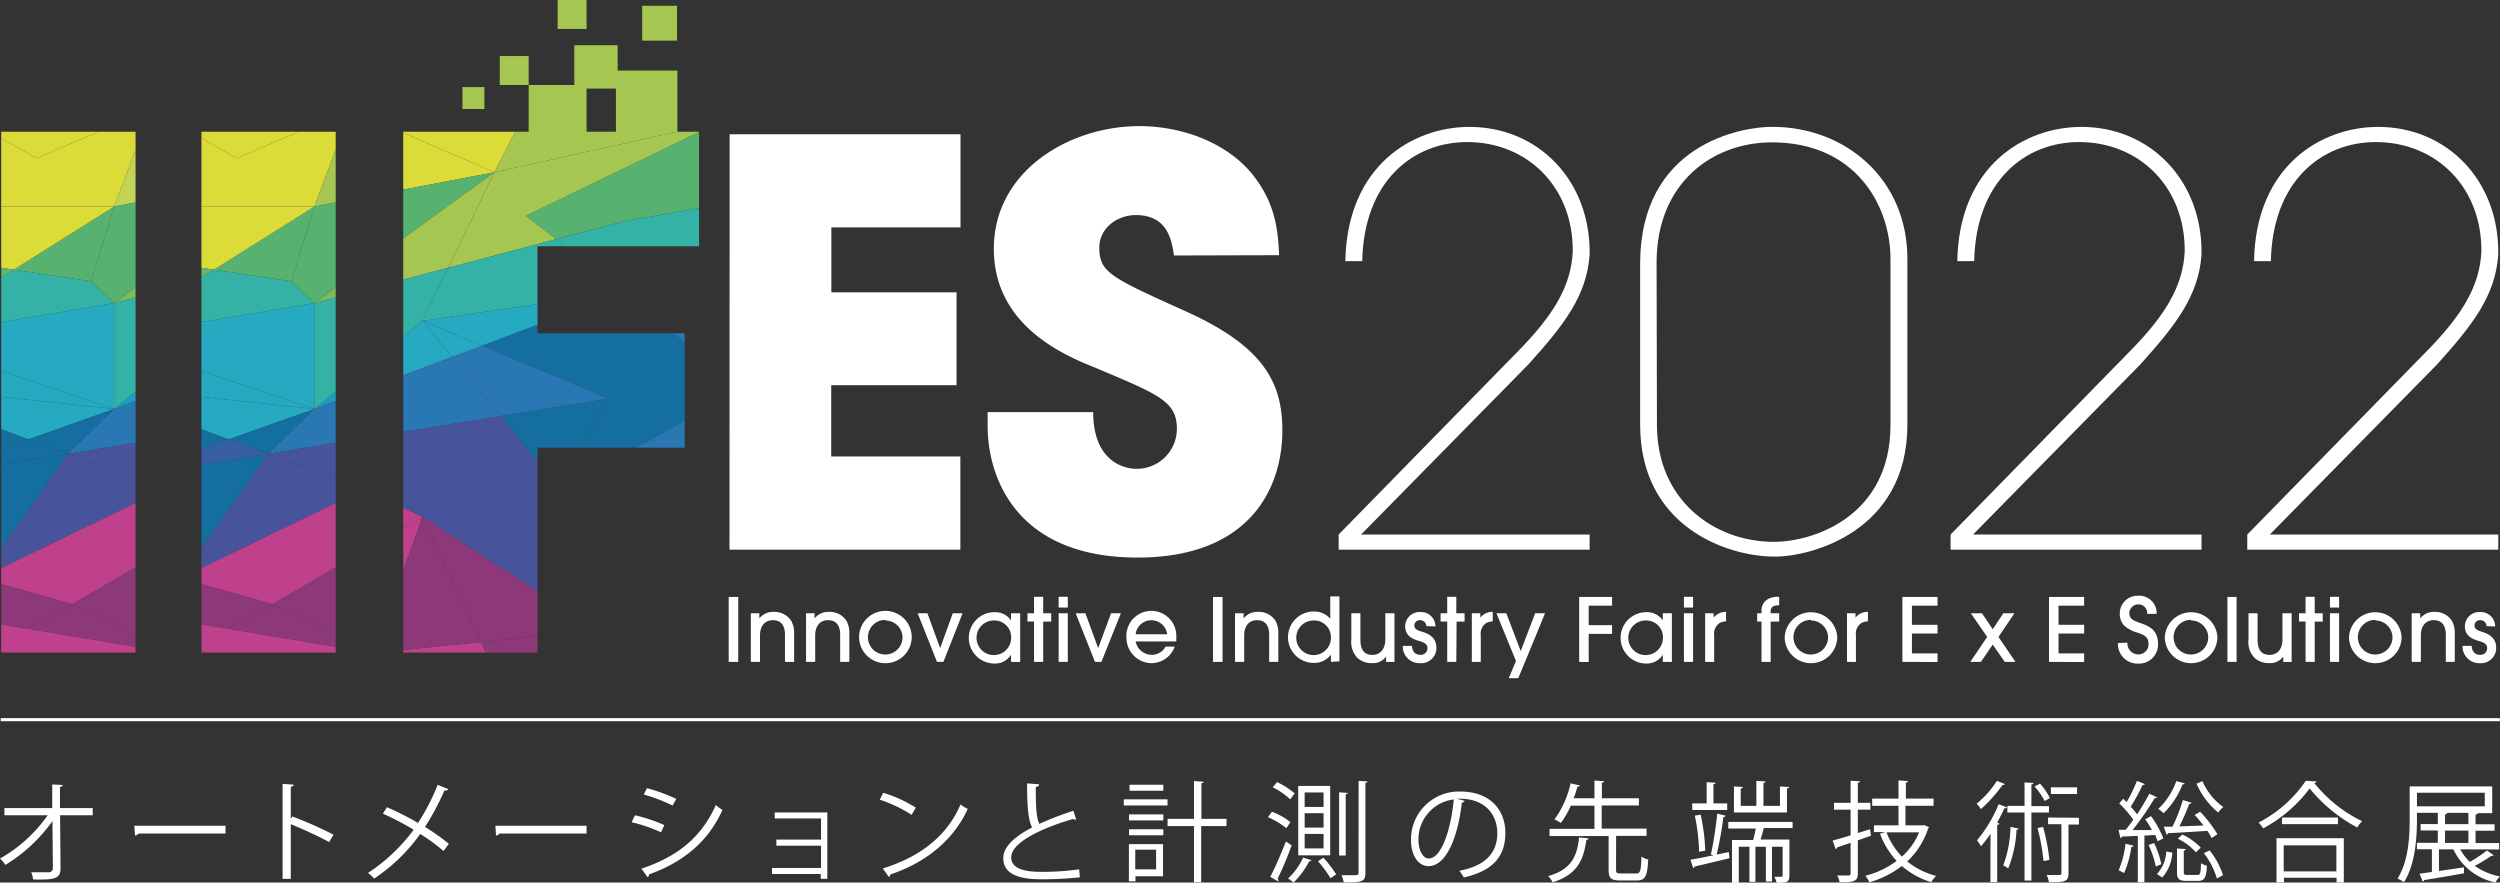 <svg xmlns="http://www.w3.org/2000/svg" viewBox="0 0 346.51 122.32"><rect x="0" y="0" width="346.51" height="122.32" fill="#333333" stroke="none"/><g id="レイヤー_2" data-name="レイヤー 2"><g id="レイヤー_1-2" data-name="レイヤー 1"><path d="M220.33,76.19H185.54v-2.1L210.29,48.8c5-5.06,7.47-9.11,7.7-13.93.08-8.95-6.3-15.18-14.63-15.18-7.47,0-14.32,5.37-14.55,16.5h-2.34c.24-13.23,9.34-18.6,17.2-18.6,9.57,0,16.81,7.47,16.66,17.67-.39,5.76-3.58,9.8-8.49,15.25L188.65,74.09h31.68Z" style="fill:#fff"/><path d="M227.33,36.58c0-16.65,14.08-19,18.28-19,10.2,0,18.76,7.24,18.76,18.29v23c0,14.78-13.31,18.28-18.37,18.28-6.69,0-18.67-4.2-18.67-18.28Zm2.33,22.34c0,10.42,7.94,16.18,16.19,16.18,5.68,0,16.18-3.66,16.18-16.18v-23c0-7.63-5-16.19-16.42-16.19-8.32,0-16,5.68-16,16.66Z" style="fill:#fff"/><path d="M305.14,76.19H270.36v-2.1L295.1,48.8c5-5.06,7.47-9.11,7.71-13.93.08-8.95-6.31-15.18-14.63-15.18-7.47,0-14.32,5.37-14.55,16.5h-2.34c.23-13.23,9.34-18.6,17.2-18.6,9.57,0,16.81,7.47,16.65,17.67-.39,5.76-3.58,9.8-8.48,15.25L273.47,74.09h31.67Z" style="fill:#fff"/><path d="M346.27,76.19H311.48v-2.1L336.23,48.8c5-5.06,7.47-9.11,7.7-13.93.08-8.95-6.3-15.18-14.63-15.18-7.47,0-14.32,5.37-14.55,16.5h-2.33c.23-13.23,9.34-18.6,17.19-18.6,9.58,0,16.81,7.47,16.66,17.67-.39,5.76-3.58,9.8-8.48,15.25L314.6,74.09h31.67Z" style="fill:#fff"/><path d="M101.13,18.61h32V31.52h-17.9v9h17.35V53.39H115.21v9.88h17.9V76.19h-32Z" style="fill:#fff"/><path d="M162.72,35.41c-.31-1.94-.78-5.6-5.29-5.6-2.57,0-5.06,1.79-5.06,4.51,0,3.43,1.56,4.13,11.91,8.8,10.74,4.82,13.46,9.8,13.46,16.5,0,8.4-4.82,17.66-20.07,17.66-16.66,0-20.78-10.9-20.78-18.29V57.12h14.63c0,6.7,4.12,7.86,6,7.86a5.55,5.55,0,0,0,5.6-5.52c0-3.81-2.41-4.75-11.28-8.48-4.05-1.64-14.09-5.68-14.09-16.5s10.51-17,20.16-17c5.68,0,11.83,2.1,15.56,6.53,3.42,4.2,3.66,8.1,3.82,11.36Z" style="fill:#fff"/><rect x="73.28" y="11.78" width="8.02" height="8.02" style="fill:#a5c752"/><rect x="69.27" y="7.77" width="4.01" height="4.01" style="fill:#a5c752"/><rect x="64.1" y="12.07" width="3.04" height="3.04" style="fill:#a5c752"/><rect x="77.29" width="4.01" height="4.01" style="fill:#a5c752"/><rect x="85.37" y="9.78" width="8.52" height="8.52" style="fill:#a5c752"/><rect x="79.6" y="6.27" width="6.01" height="6.01" style="fill:#a5c752"/><rect x="89.01" y="0.8" width="4.83" height="4.83" style="fill:#a5c752"/><polygon points="84.31 55.25 80.71 62.05 88.11 62.05 94.9 58.33 94.9 47.51 93.35 46.19 74.5 46.19 74.5 45 66.8 47.91 84.31 55.25" style="fill:#156ea0"/><polygon points="27.92 59.49 27.92 62.24 31.73 60.89 27.92 59.49" style="fill:#156ea0"/><polygon points="27.92 51.42 27.92 55.01 43.57 56.69 27.92 51.42" style="fill:#25aac2"/><polygon points="69.39 57.66 74.5 63.9 74.5 62.05 80.71 62.05 84.31 55.25 69.39 57.66" style="fill:#156ea0"/><polygon points="43.57 56.69 27.92 55.01 27.92 59.49 31.73 60.89 43.57 56.69" style="fill:#25aac2"/><polygon points="27.92 64.38 27.92 76.04 37.19 62.88 27.92 64.38" style="fill:#156ea0"/><polygon points="74.5 63.9 69.39 57.66 55.89 59.85 55.89 67.77 74.5 67.77 74.5 63.9" style="fill:#47549b"/><polygon points="46.53 66.3 46.53 61.37 37.19 62.88 46.53 66.3" style="fill:#47549b"/><polygon points="27.92 76.04 27.92 78.74 46.53 69.72 46.53 66.3 37.19 62.88 27.92 76.04" style="fill:#47549b"/><polygon points="77.09 33.15 86.6 30.64 96.89 28.84 96.89 18.3 72.87 29.92 77.09 33.15" style="fill:#56b26e"/><polygon points="62.12 37.11 77.09 33.15 72.87 29.92 96.89 18.3 96.89 18.26 93.81 18.26 68.52 23.88 62.12 37.11" style="fill:#a5c752"/><polygon points="71.39 18.26 55.89 18.26 55.89 18.4 68.52 23.88 71.39 18.26" style="fill:#dcdc38"/><polygon points="93.81 18.26 71.39 18.26 68.52 23.88 93.81 18.26" style="fill:#a5c752"/><polygon points="27.92 19.14 27.92 28.63 43.57 28.63 46.53 20.74 46.53 18.26 41.47 18.26 32.81 21.93 27.92 19.14" style="fill:#dcdc38"/><polygon points="94.9 46.19 93.35 46.19 94.9 47.51 94.9 46.19" style="fill:#2777b4"/><polygon points="94.9 62.05 94.9 58.33 88.11 62.05 94.9 62.05" style="fill:#2a78b3"/><polygon points="55.89 18.4 55.89 26.28 68.52 23.88 55.89 18.4" style="fill:#dcdc38"/><polygon points="46.53 28.06 46.53 20.74 43.57 28.63 46.53 28.06" style="fill:#a5c752"/><polygon points="43.57 42.01 27.92 44.64 27.92 51.42 43.57 56.69 43.57 42.01" style="fill:#25aac2"/><polygon points="40.38 38.99 29.65 37.38 27.92 38.46 27.92 44.64 43.57 42.01 40.38 38.99" style="fill:#35b2a6"/><polygon points="31.73 60.89 27.92 62.24 27.92 64.38 37.19 62.88 31.73 60.89" style="fill:#385fa4"/><polygon points="77.09 33.15 78.37 34.13 96.89 34.13 96.89 28.84 86.6 30.64 77.09 33.15" style="fill:#35b2a6"/><polygon points="37.19 62.88 43.57 56.69 31.73 60.89 37.19 62.88" style="fill:#156ea0"/><polygon points="58.56 44.46 55.89 46.63 55.89 52.03 62.67 49.47 58.56 44.46" style="fill:#25aac2"/><polygon points="46.53 55.57 46.53 54.27 43.57 56.69 46.53 55.57" style="fill:#1a9ec2"/><polygon points="55.89 70.36 55.89 73.21 58.56 71.65 55.89 70.36" style="fill:#bf418b"/><polygon points="27.92 80.96 37.79 83.74 46.53 78.65 46.53 69.72 27.92 78.74 27.92 80.96" style="fill:#bf418b"/><polygon points="40.38 38.99 43.57 28.63 29.65 37.38 40.38 38.99" style="fill:#56b26e"/><polygon points="40.38 38.99 43.57 42.01 46.53 39.85 46.53 28.06 43.57 28.63 40.38 38.99" style="fill:#56b26e"/><polygon points="55.89 26.28 55.89 33.05 68.52 23.88 55.89 26.28" style="fill:#56b26e"/><polygon points="43.57 28.63 27.92 28.63 27.92 37.12 29.65 37.38 43.57 28.63" style="fill:#dcdc38"/><polygon points="27.92 37.12 27.92 38.46 29.65 37.38 27.92 37.12" style="fill:#62b56d"/><polygon points="68.52 23.88 55.89 33.05 55.89 38.75 62.12 37.11 68.52 23.88" style="fill:#a5c752"/><polygon points="46.53 41.23 46.53 39.85 43.57 42.01 46.53 41.23" style="fill:#7ebb5d"/><polygon points="66.8 47.91 62.67 49.47 69.39 57.66 84.31 55.25 66.8 47.91" style="fill:#2a78b3"/><polygon points="58.56 44.46 62.67 49.47 66.8 47.91 58.56 44.46" style="fill:#25aac2"/><polygon points="37.19 62.88 46.53 61.37 46.53 55.57 43.57 56.69 37.19 62.88" style="fill:#2a78b3"/><polygon points="62.67 49.47 55.89 52.03 55.89 59.85 69.39 57.66 62.67 49.47" style="fill:#2a78b3"/><polygon points="43.57 56.69 46.53 54.27 46.53 41.23 43.57 42.01 43.57 56.69" style="fill:#35b2a6"/><polygon points="62.12 37.11 55.89 38.75 55.89 46.63 58.56 44.46 62.12 37.11" style="fill:#35b2a6"/><polygon points="66.8 47.91 74.5 45 74.5 42.16 58.56 44.46 66.8 47.91" style="fill:#25aac2"/><polygon points="62.12 37.11 58.56 44.46 74.5 42.16 74.5 34.13 78.37 34.13 77.09 33.15 62.12 37.11" style="fill:#35b2a6"/><polygon points="27.92 19.14 32.81 21.93 41.47 18.26 27.92 18.26 27.92 19.14" style="fill:#dcdc38"/><polygon points="27.92 86.52 27.92 90.45 46.53 90.45 46.53 89.63 31.45 87.11 27.92 86.52" style="fill:#bf418b"/><polygon points="66.64 88.99 55.89 90.09 55.89 90.45 67.32 90.45 66.64 88.99" style="fill:#bf418b"/><polygon points="67.32 90.45 74.5 90.45 74.5 88.18 66.64 88.99 67.32 90.45" style="fill:#8d3878"/><polygon points="46.53 87.96 46.53 78.65 37.79 83.74 46.53 87.96" style="fill:#8d3878"/><polygon points="55.89 73.21 55.89 79.11 58.56 71.65 55.89 73.21" style="fill:#bf418b"/><polygon points="31.45 87.11 46.53 89.63 46.53 87.96 37.79 83.74 31.45 87.11" style="fill:#8d3878"/><polygon points="37.79 83.74 27.92 80.96 27.92 86.52 31.45 87.11 37.79 83.74" style="fill:#8d3878"/><polygon points="0.17 59.49 0.17 62.24 3.98 60.89 0.17 59.49" style="fill:#156ea0"/><polygon points="0.17 51.42 0.17 55.01 15.82 56.69 0.17 51.42" style="fill:#25aac2"/><polygon points="15.82 56.69 0.17 55.01 0.17 59.49 3.98 60.89 15.82 56.69" style="fill:#25aac2"/><polygon points="0.17 64.38 0.17 76.04 9.44 62.88 0.17 64.38" style="fill:#156ea0"/><polygon points="18.79 66.3 18.79 61.37 9.44 62.88 18.79 66.3" style="fill:#47549b"/><polygon points="0.17 76.04 0.17 78.74 18.79 69.72 18.79 66.3 9.44 62.88 0.17 76.04" style="fill:#47549b"/><polygon points="0.17 19.14 0.17 28.63 15.82 28.63 18.79 20.74 18.79 18.26 13.72 18.26 5.06 21.93 0.17 19.14" style="fill:#dcdc38"/><polygon points="18.79 28.06 18.79 20.74 15.82 28.63 18.79 28.06" style="fill:#c2d356"/><polygon points="15.82 42.01 0.17 44.64 0.17 51.42 15.82 56.69 15.82 42.01" style="fill:#25aac2"/><polygon points="12.63 38.99 1.9 37.38 0.17 38.46 0.17 44.64 15.82 42.01 12.63 38.99" style="fill:#35b2a6"/><polygon points="3.98 60.89 0.17 62.24 0.17 64.38 9.44 62.88 3.98 60.89" style="fill:#156ea0"/><polygon points="9.44 62.88 15.82 56.69 3.98 60.89 9.44 62.88" style="fill:#156ea0"/><polygon points="18.79 55.57 18.79 54.27 15.82 56.69 18.79 55.57" style="fill:#1a9ec2"/><polygon points="0.17 80.96 10.04 83.74 18.79 78.65 18.79 69.72 0.17 78.74 0.17 80.96" style="fill:#bf418b"/><polygon points="12.63 38.99 15.82 28.63 1.9 37.38 12.63 38.99" style="fill:#56b26e"/><polygon points="12.63 38.99 15.82 42.01 18.79 39.85 18.79 28.06 15.82 28.63 12.63 38.99" style="fill:#56b26e"/><polygon points="15.82 28.63 0.17 28.63 0.17 37.12 1.9 37.38 15.82 28.63" style="fill:#dcdc38"/><polygon points="0.17 37.12 0.17 38.46 1.9 37.38 0.17 37.12" style="fill:#62b56d"/><polygon points="18.79 41.23 18.79 39.85 15.82 42.01 18.79 41.23" style="fill:#7ebb5d"/><polygon points="9.44 62.88 18.79 61.37 18.79 55.57 15.82 56.69 9.44 62.88" style="fill:#2a78b3"/><polygon points="15.82 56.69 18.79 54.27 18.79 41.23 15.82 42.01 15.82 56.69" style="fill:#35b2a6"/><polygon points="0.17 19.14 5.06 21.93 13.72 18.26 0.17 18.26 0.17 19.14" style="fill:#dcdc38"/><polygon points="0.17 86.52 0.17 90.45 18.79 90.45 18.79 89.63 3.7 87.11 0.17 86.52" style="fill:#bf418b"/><polygon points="18.79 87.96 18.79 78.65 10.04 83.74 18.79 87.96" style="fill:#8d3878"/><polygon points="3.7 87.11 18.79 89.63 18.79 87.96 10.04 83.74 3.7 87.11" style="fill:#8d3878"/><polygon points="10.04 83.74 0.17 80.96 0.17 86.52 3.7 87.11 10.04 83.74" style="fill:#8d3878"/><polygon points="74.5 82.01 74.5 67.77 55.89 67.77 55.89 70.36 58.56 71.65 74.5 82.01" style="fill:#47549b"/><polygon points="66.64 88.99 74.5 88.18 74.5 82.01 58.56 71.65 66.64 88.99" style="fill:#8d3878"/><polygon points="58.56 71.65 55.89 79.11 55.89 90.09 66.64 88.99 58.56 71.65" style="fill:#8d3878"/><path d="M101,91.74v-9h1.32v9Z" style="fill:#fff"/><path d="M108.8,91.74V88.07c0-.52,0-2.11-1.68-2.11-1.06,0-1.78.75-1.78,2.1v3.68h-1.27V85h1.18v.72h0a2.39,2.39,0,0,1,2-.91,2.76,2.76,0,0,1,2.4,1.21,3.37,3.37,0,0,1,.42,1.73v4Z" style="fill:#fff"/><path d="M116.45,91.74V88.07c0-.52,0-2.11-1.68-2.11-1.06,0-1.78.75-1.78,2.1v3.68h-1.27V85h1.18v.72h0a2.38,2.38,0,0,1,2-.91A2.74,2.74,0,0,1,117.29,86a3.27,3.27,0,0,1,.43,1.73v4Z" style="fill:#fff"/><path d="M122.72,91.92a3.64,3.64,0,0,1-3.65-3.6,3.65,3.65,0,0,1,7.3,0A3.64,3.64,0,0,1,122.72,91.92Zm0-6a2.4,2.4,0,1,0,2.38,2.38A2.39,2.39,0,0,0,122.72,86Z" style="fill:#fff"/><path d="M130.76,91.74h-.89L127.19,85h1.35l1.77,4.83h0L132.06,85h1.36Z" style="fill:#fff"/><path d="M140.13,91.74v-1h0a2.57,2.57,0,0,1-2.29,1.23,3.56,3.56,0,1,1,0-7.12,2.65,2.65,0,0,1,2.29,1.14h0V85h1.27v6.75ZM137.81,86a2.4,2.4,0,1,0,2.34,2.42A2.31,2.31,0,0,0,137.81,86Z" style="fill:#fff"/><path d="M144.59,91.74h-1.27V86.15h-.91V85h.91V82.72h1.27V85h1.11v1.16h-1.11Z" style="fill:#fff"/><path d="M148,84.21h-1.27V82.72H148Zm0,7.53h-1.27V85H148Z" style="fill:#fff"/><path d="M152.66,91.74h-.89L149.09,85h1.35l1.77,4.83h0L154,85h1.36Z" style="fill:#fff"/><path d="M157.4,88.91a2.3,2.3,0,0,0,2.22,1.85,2.15,2.15,0,0,0,1.93-1.14h1.27a3.45,3.45,0,0,1-3.25,2.3,3.53,3.53,0,0,1-3.44-3.57,3.46,3.46,0,1,1,6.91-.08c0,.22,0,.56,0,.64Zm4.37-1a2.2,2.2,0,0,0-4.37,0Z" style="fill:#fff"/><path d="M168.13,91.74v-9h1.32v9Z" style="fill:#fff"/><path d="M175.91,91.74V88.07c0-.52,0-2.11-1.68-2.11-1.06,0-1.78.75-1.78,2.1v3.68h-1.27V85h1.19v.72h0a2.39,2.39,0,0,1,2-.91A2.75,2.75,0,0,1,176.76,86a3.27,3.27,0,0,1,.42,1.73v4Z" style="fill:#fff"/><path d="M184.47,91.74v-1h0a2.86,2.86,0,0,1-2.39,1.14,3.56,3.56,0,0,1,0-7.12,2.92,2.92,0,0,1,2.3,1h0v-3.1h1.27v9ZM182.13,86a2.4,2.4,0,1,0,2.34,2.42A2.31,2.31,0,0,0,182.13,86Z" style="fill:#fff"/><path d="M188.56,85v3.66c0,1.67.75,2.11,1.68,2.11s1.77-.67,1.77-2.15V85h1.27v6.75h-1.16V91h0a2.25,2.25,0,0,1-2,.91,2.89,2.89,0,0,1-1.93-.68,3.14,3.14,0,0,1-.89-2.59V85Z" style="fill:#fff"/><path d="M197.7,86.78a.84.84,0,0,0-.87-.82.73.73,0,0,0-.79.72c0,.56.49.71,1.05.88s2,.59,2,2.2a2.11,2.11,0,0,1-2.27,2.16,2.32,2.32,0,0,1-2.39-2.4h1.27c.05.76.44,1.24,1.15,1.24a.91.91,0,0,0,1-.93c0-.6-.53-.81-1.19-1s-1.9-.6-1.9-2a2,2,0,0,1,2.12-2,2,2,0,0,1,2.08,2Z" style="fill:#fff"/><path d="M201.85,91.74h-1.26V86.15h-.92V85h.92V82.72h1.26V85H203v1.16h-1.11Z" style="fill:#fff"/><path d="M204,91.74V85h1.18v.61h0a2.1,2.1,0,0,1,1.72-.8v1.31a2.36,2.36,0,0,0-.92.24,1.78,1.78,0,0,0-.74,1.7v3.69Z" style="fill:#fff"/><path d="M210.44,94h-1.32l1-2.39L207.41,85h1.37l2,5.24,2-5.24h1.37Z" style="fill:#fff"/><path d="M218.88,91.74v-9h4.56v1.21H220.2v2.7h3.24v1.21H220.2v3.9Z" style="fill:#fff"/><path d="M230.47,91.74v-1h0a2.6,2.6,0,0,1-2.29,1.23,3.56,3.56,0,1,1,0-7.12,2.66,2.66,0,0,1,2.29,1.14h0V85h1.26v6.75ZM228.15,86a2.4,2.4,0,1,0,2.34,2.42A2.31,2.31,0,0,0,228.15,86Z" style="fill:#fff"/><path d="M234.67,84.21H233.4V82.72h1.27Zm0,7.53H233.4V85h1.27Z" style="fill:#fff"/><path d="M236.34,91.74V85h1.18v.61h0a2.12,2.12,0,0,1,1.72-.8v1.31a2.32,2.32,0,0,0-.91.24,1.78,1.78,0,0,0-.74,1.7v3.69Z" style="fill:#fff"/><path d="M244.15,91.74V86.15h-.6V85h.6v-.33a1.77,1.77,0,0,1,.81-1.58,2.63,2.63,0,0,1,1.64-.36v1.16c-.84,0-1.18.3-1.18.78V85h1.18v1.16h-1.18v5.59Z" style="fill:#fff"/><path d="M251,91.92a3.64,3.64,0,0,1-3.64-3.6,3.65,3.65,0,0,1,7.29,0A3.64,3.64,0,0,1,251,91.92Zm0-6a2.4,2.4,0,1,0,2.38,2.38A2.39,2.39,0,0,0,251,86Z" style="fill:#fff"/><path d="M256,91.74V85h1.18v.61h0a2.1,2.1,0,0,1,1.72-.8v1.31a2.36,2.36,0,0,0-.92.24,1.78,1.78,0,0,0-.74,1.7v3.69Z" style="fill:#fff"/><path d="M263.68,91.74v-9h4.87v1.21H265v2.65h3.55v1.21H265v2.75h3.55v1.2Z" style="fill:#fff"/><path d="M279.21,85,277,88.28l2.35,3.46h-1.48l-1.67-2.4-1.64,2.4h-1.47l2.34-3.46L273.17,85h1.54l1.49,2.22L277.67,85Z" style="fill:#fff"/><path d="M284,91.74v-9h4.87v1.21h-3.55v2.65h3.55v1.21h-3.55v2.75h3.55v1.2Z" style="fill:#fff"/><path d="M294.87,89.07a1.53,1.53,0,0,0,1.47,1.64,1.41,1.41,0,0,0,1.45-1.53c0-1-.83-1.23-1.45-1.47a4.72,4.72,0,0,1-1.92-1,2.41,2.41,0,0,1-.61-1.69,2.47,2.47,0,0,1,2.53-2.45,2.42,2.42,0,0,1,2.58,2.51h-1.31a1.21,1.21,0,0,0-1.27-1.31A1.25,1.25,0,0,0,295.13,85c0,.86.82,1.09,1.21,1.24,1.13.43,2.77.78,2.77,3a2.64,2.64,0,0,1-2.77,2.74,2.71,2.71,0,0,1-2.78-2.85Z" style="fill:#fff"/><path d="M303.69,91.92a3.64,3.64,0,0,1-3.64-3.6,3.65,3.65,0,0,1,7.29,0A3.64,3.64,0,0,1,303.69,91.92Zm0-6a2.4,2.4,0,1,0,2.38,2.38A2.38,2.38,0,0,0,303.69,86Z" style="fill:#fff"/><path d="M310,91.74h-1.27v-9H310Z" style="fill:#fff"/><path d="M312.91,85v3.66c0,1.67.75,2.11,1.69,2.11s1.76-.67,1.76-2.15V85h1.27v6.75h-1.16V91h0a2.25,2.25,0,0,1-2,.91,2.89,2.89,0,0,1-1.93-.68,3.14,3.14,0,0,1-.89-2.59V85Z" style="fill:#fff"/><path d="M320.83,91.74h-1.27V86.15h-.91V85h.91V82.72h1.27V85h1.11v1.16h-1.11Z" style="fill:#fff"/><path d="M324.21,84.21h-1.27V82.72h1.27Zm0,7.53h-1.27V85h1.27Z" style="fill:#fff"/><path d="M329.23,91.92a3.64,3.64,0,0,1-3.65-3.6,3.65,3.65,0,0,1,7.29,0A3.63,3.63,0,0,1,329.23,91.92Zm0-6a2.4,2.4,0,1,0,2.38,2.38A2.39,2.39,0,0,0,329.23,86Z" style="fill:#fff"/><path d="M339,91.74V88.07c0-.52,0-2.11-1.68-2.11-1.06,0-1.78.75-1.78,2.1v3.68h-1.27V85h1.18v.72h0a2.38,2.38,0,0,1,2-.91A2.74,2.74,0,0,1,339.81,86a3.27,3.27,0,0,1,.43,1.73v4Z" style="fill:#fff"/><path d="M344.64,86.78a.83.83,0,0,0-.87-.82.73.73,0,0,0-.79.72c0,.56.49.71,1,.88s2,.59,2,2.2a2.11,2.11,0,0,1-2.27,2.16,2.32,2.32,0,0,1-2.39-2.4h1.26c.05.76.44,1.24,1.15,1.24a.91.91,0,0,0,1-.93c0-.6-.53-.81-1.19-1s-1.9-.6-1.9-2a2,2,0,0,1,2.12-2,2,2,0,0,1,2.08,2Z" style="fill:#fff"/><path d="M12.85,113H8.33l.06,7.36c0,1.53-1,1.58-3.79,1.54a4.81,4.81,0,0,0-.27-1c1,0,2.19,0,2.47,0a.55.55,0,0,0,.53-.56l-.06-6.54a21.85,21.85,0,0,1-6.53,6.08A4.36,4.36,0,0,0,0,119,20.23,20.23,0,0,0,6.61,113h-6v-1H7.24l0-3.27,1.45.07c0,.16-.17.25-.38.28l0,2.92h4.54Z" style="fill:#fff"/><path d="M18.62,114.45H31.26v1.08H19.2a.7.7,0,0,1-.49.28Z" style="fill:#fff"/><path d="M45.62,116.71a55.88,55.88,0,0,0-5.32-2.47v7.57H39.17V108.65l1.53.1c0,.16-.14.27-.4.31v4.42l.23-.31a52.6,52.6,0,0,1,5.69,2.52Z" style="fill:#fff"/><path d="M53.64,111.88a43.4,43.4,0,0,1,4.3,2.18,29.28,29.28,0,0,0,2.72-5.28l1.48.6c-.06.14-.27.21-.54.18a36.31,36.31,0,0,1-2.69,5.06,30,30,0,0,1,3.3,2.33l-.73,1a28.09,28.09,0,0,0-3.23-2.36,24.58,24.58,0,0,1-6.4,6.19A4.46,4.46,0,0,0,51,121a24.64,24.64,0,0,0,6.34-6,43.47,43.47,0,0,0-4.27-2.23Z" style="fill:#fff"/><path d="M68.66,114.45H81.3v1.08H69.23a.7.7,0,0,1-.48.28Z" style="fill:#fff"/><path d="M88,113a21.91,21.91,0,0,1,4.08,1.36l-.46,1a22.26,22.26,0,0,0-4.07-1.4Zm.91,7.4c4.92-1.65,8.28-4.27,10.3-8.81a9.33,9.33,0,0,0,.92.67c-2,4.49-5.56,7.29-10.19,8.94a.35.35,0,0,1-.18.38Zm.76-11.16a24.5,24.5,0,0,1,4.06,1.49l-.5.92a24.65,24.65,0,0,0-4-1.53Z" style="fill:#fff"/><path d="M114.67,112.61v9.2h-.91v-.67H107v-.84h6.8v-3.08h-6.19v-.85h6.19v-2.93h-6.42v-.83Z" style="fill:#fff"/><path d="M122.42,109.88a18.81,18.81,0,0,1,4.51,2.06l-.57,1a19.51,19.51,0,0,0-4.42-2.1Zm-.06,10.49c5.38-1.66,9-4.68,10.77-8.87a5.52,5.52,0,0,0,1,.62c-1.89,4.15-5.59,7.37-10.72,9.08a.46.46,0,0,1-.21.35Z" style="fill:#fff"/><path d="M149.16,113.6a.25.25,0,0,1-.13,0,.59.59,0,0,1-.31-.09c-4.5,1.32-8.57,3.3-8.56,5.33,0,1.45,1.61,2,4.06,2a35.76,35.76,0,0,0,5.36-.35l.09,1.11a49.32,49.32,0,0,1-5.42.27c-3,0-5.18-.7-5.19-2.92,0-1.62,1.6-3,4-4.27-.51-.92-.7-2.68-.7-6.1l1.67.13c0,.2-.17.32-.47.37,0,2.65.08,4.3.5,5.11a43,43,0,0,1,4.72-1.81Z" style="fill:#fff"/><path d="M161.82,110.79v.85h-6.06v-.85ZM161.2,117v4.45h-3.82v.71h-.91V117Zm-4.71-3.29v-.83h4.75v.83Zm0,2.06v-.83h4.75v.83Zm4.75-7v.83h-4.68v-.83Zm-1,9h-2.89v2.72h2.89ZM170,113.5v1h-3.51v7.79h-1V114.5h-3.66v-1h3.66v-5.24l1.33.09c0,.11-.09.18-.3.21v4.94Z" style="fill:#fff"/><path d="M178.29,114.79a10.88,10.88,0,0,0-2.55-1.53l.56-.75a9.77,9.77,0,0,1,2.56,1.44Zm-2.23,6.75c.62-1.18,1.51-3.2,2.17-4.91l.8.55c-.58,1.59-1.37,3.46-1.94,4.6a.45.45,0,0,1,.09.24.26.26,0,0,1,0,.15Zm2.77-10.75a10.24,10.24,0,0,0-2.42-1.67l.59-.72a10.67,10.67,0,0,1,2.45,1.57Zm2.95,8.45a.29.29,0,0,1-.32.13,11.05,11.05,0,0,1-2.17,2.95,7.46,7.46,0,0,0-.76-.56,9,9,0,0,0,2.09-2.9Zm-1.84-10.31h4.43v9.62h-4.43Zm.89.91v2h2.62v-2Zm0,2.87v2h2.62v-2Zm0,2.88v2h2.62v-2Zm3.59,6.14a17.27,17.27,0,0,0-1.74-2.37l.75-.47a15.84,15.84,0,0,1,1.77,2.3Zm1.19-11.91,1.2.08c0,.09-.11.16-.29.19v8.49h-.91Zm2.7-1.59,1.24.08c0,.1-.09.18-.3.19V121c0,1.25-.55,1.31-3,1.31a4.29,4.29,0,0,0-.32-1l1.44,0c.81,0,.93,0,.93-.36Z" style="fill:#fff"/><path d="M203,111a.4.4,0,0,1-.38.24c-.54,4.71-2.12,8.81-4.63,8.81-1.27,0-2.42-1.27-2.42-3.67a6.64,6.64,0,0,1,6.81-6.67c4.37,0,6.27,2.77,6.27,5.72,0,3.6-2.09,5.34-5.76,6.19a5.61,5.61,0,0,0-.63-.92c3.48-.67,5.27-2.36,5.27-5.22,0-2.5-1.61-4.77-5.15-4.77a3.19,3.19,0,0,0-.45,0Zm-1.45-.2a5.57,5.57,0,0,0-4.95,5.55c0,1.62.69,2.64,1.42,2.64C199.8,119,201.12,114.94,201.5,110.79Z" style="fill:#fff"/><path d="M220.2,116.21c0,.1-.12.18-.32.2-.39,2.66-1.13,4.76-4.67,5.88a3.65,3.65,0,0,0-.63-.86c3.3-.94,4-2.81,4.29-5.37Zm3.79,4.33c0,.45.1.53.71.53h2.06c.59,0,.69-.32.75-2.35a2.68,2.68,0,0,0,.94.42c-.12,2.32-.41,2.9-1.6,2.9h-2.26c-1.3,0-1.63-.32-1.63-1.52v-4.64h-8.19v-1H221v-3.21h-3.28a11.7,11.7,0,0,1-1.38,2.39,6.83,6.83,0,0,0-.88-.49,13.4,13.4,0,0,0,2.23-5l1.28.3c0,.11-.13.15-.33.15a13.78,13.78,0,0,1-.53,1.62H221v-2.45l1.34.08c0,.12-.11.19-.31.21v2.16h5.13v1H222v3.21h6.22v1H224Z" style="fill:#fff"/><path d="M239.2,113.06a.34.34,0,0,1-.33.18,50.23,50.23,0,0,1-.93,5.21l1.68-.35c.06.45.08.65.09.85-1.78.44-3.64.88-4.83,1.15a.27.27,0,0,1-.19.23l-.38-1.17c.86-.15,2-.36,3.19-.62l-.36-.11a55.21,55.21,0,0,0,.88-5.66Zm.2-1.71v.92h-4.85v-.92h2v-2.94l1.23.08c0,.1-.09.18-.29.21v2.65Zm-3.68,1.56a26.9,26.9,0,0,1,.63,5l-.85.14a27.52,27.52,0,0,0-.59-5Zm12.74,1.86h-4c-.1.47-.27,1.07-.44,1.59h4v5c0,1-.49,1-1.77,1a3.5,3.5,0,0,0-.31-.83c1.14,0,1.14,0,1.14-.17v-4h-1.48v4.82h-.84v-4.82h-1.45v4.86h-.83v-4.86H241v5h-.94v-5.93H243c.13-.47.25-1.06.36-1.59h-3.81v-.92h8.91Zm-.48-5.69c0,.1-.11.18-.3.21v3.32h-7.35V109l1.25.08c0,.1-.1.18-.31.21v2.41h2.17v-3.47l1.27.08c0,.1-.09.18-.29.21v3.18h2.29V109Z" style="fill:#fff"/><path d="M259.33,115.83l-1.83.65v4.57c0,1.09-.5,1.26-2.52,1.23a3.93,3.93,0,0,0-.33-.94c.71,0,1.36,0,1.56,0s.29-.08.29-.29v-4.23l-1.88.64a.25.25,0,0,1-.18.24l-.43-1.19c.69-.19,1.55-.44,2.49-.73v-3.56h-2.3v-.95h2.3v-3.06l1.3.08c0,.12-.09.18-.3.21v2.77h1.74v.95H257.5v3.24l1.69-.53Zm7.39-1.47.66.3a.48.48,0,0,1-.13.17,10.82,10.82,0,0,1-2.9,4.57,10.51,10.51,0,0,0,4,2,4.79,4.79,0,0,0-.67.87,11,11,0,0,1-4.07-2.24,13.57,13.57,0,0,1-4.51,2.26,4.14,4.14,0,0,0-.56-.91,11.89,11.89,0,0,0,4.34-2.06,11.1,11.1,0,0,1-2.3-3.77l.72-.22h-1.56v-.94h3.4v-2.7h-3.65v-1h3.65v-2.52l1.32.09c0,.1-.09.18-.3.21v2.22H268v1h-3.9v2.7h2.4Zm-5.24,1a10.07,10.07,0,0,0,2.13,3.37,9,9,0,0,0,2.38-3.37Z" style="fill:#fff"/><path d="M277.89,108.67a.29.29,0,0,1-.32.12,20.64,20.64,0,0,1-3,3.35,6,6,0,0,0-.6-.75,13.3,13.3,0,0,0,2.81-3.16Zm-2,6.9a17.34,17.34,0,0,1-1.32,1.73,5.42,5.42,0,0,0-.55-.83,18.89,18.89,0,0,0,3-5l1.13.42c0,.11-.15.15-.33.14-.3.66-.67,1.34-1,2l.3.11c0,.09-.11.17-.3.2v7.91h-.94Zm3.9-.72c0,.09-.12.15-.29.16a16.16,16.16,0,0,1-1.16,5.36,6.07,6.07,0,0,0-.68-.44,15.86,15.86,0,0,0,1-5.33Zm4.2-2.23h-2.43v9.43h-.95v-9.43h-2.38v-.92h2.38v-3.26l1.24.08c0,.1-.09.18-.29.21v3H284Zm-1.23-4a8.41,8.41,0,0,1,1.36,2l-.72.4A10.47,10.47,0,0,0,282,109Zm.48,10.73a28.92,28.92,0,0,0-.83-4.58c.58-.11.68-.14.77-.16a28.64,28.64,0,0,1,.88,4.58Zm4.91-6v.93H286.7v6.76c0,1.17-.47,1.24-2.71,1.24a3.51,3.51,0,0,0-.32-1c.5,0,.94,0,1.27,0,.73,0,.78,0,.78-.28v-6.76h-1.85v-.93Zm-.26-4.22v.92h-3.63v-.92Z" style="fill:#fff"/><path d="M298.14,113.12a13.47,13.47,0,0,1,1.71,3.09l-.8.39a8.42,8.42,0,0,0-.34-.86c-.51,0-1,.06-1.49.07v6.48h-.91v-6.43l-2.18.09a.28.28,0,0,1-.23.2l-.27-1.14h1c.34-.41.68-.89,1.05-1.39a14.23,14.23,0,0,0-1.94-2.26l.54-.65.49.46a23.18,23.18,0,0,0,1.42-2.94l1.09.44c0,.09-.15.14-.32.14a26.16,26.16,0,0,1-1.63,3,11,11,0,0,1,.88,1.07c.65-1,1.25-2,1.69-2.87l1.08.5a.43.43,0,0,1-.34.12,42.3,42.3,0,0,1-3.05,4.42l2.68,0a17.22,17.22,0,0,0-.93-1.5Zm-2.42,4.1c0,.11-.12.17-.31.17a13.5,13.5,0,0,1-1,3.62,7.69,7.69,0,0,0-.76-.38,12.83,12.83,0,0,0,.95-3.68Zm3.08,2.89a13.63,13.63,0,0,0-1-3l.77-.26a13.11,13.11,0,0,1,1,2.93Zm2.29-1.93a5.62,5.62,0,0,1-1.39,3.45l-.73-.49a5,5,0,0,0,1.29-3.12Zm1.73-9.6a.3.3,0,0,1-.32.14,11.06,11.06,0,0,1-2.62,4,4.31,4.31,0,0,0-.74-.6,9.68,9.68,0,0,0,2.5-3.85Zm-1.7,6a25.87,25.87,0,0,0,1.44-3.69l1.21.38a.34.34,0,0,1-.33.15,33,33,0,0,1-1.37,3.12l3.34-.12a16.41,16.41,0,0,0-1.22-1.47l.75-.44a16.56,16.56,0,0,1,2.4,3.12l-.8.53a7.89,7.89,0,0,0-.59-1c-2,.13-4.09.26-5.45.33a.23.23,0,0,1-.21.2l-.38-1.11Zm1.56,6.29c0,.34.08.4.5.4h1.41c.36,0,.44-.21.48-1.63a2.51,2.51,0,0,0,.82.35c-.09,1.68-.35,2.1-1.2,2.1h-1.63c-1.06,0-1.32-.26-1.32-1.21V117.6l1.23.08c0,.1-.09.18-.29.21Zm1.68-2.74a8,8,0,0,0-2.51-1.88l.63-.58a8.23,8.23,0,0,1,2.55,1.82Zm.91-9.86a8.59,8.59,0,0,0,2.89,3.59,3.66,3.66,0,0,0-.71.76,10.66,10.66,0,0,1-3-4Zm2,13.49a10.72,10.72,0,0,0-1.8-3.5l.79-.39a10.81,10.81,0,0,1,1.86,3.43Z" style="fill:#fff"/><path d="M321.09,108.31a.37.37,0,0,1-.32.22,19.15,19.15,0,0,0,6.63,5.29,3.87,3.87,0,0,0-.67.87,21.13,21.13,0,0,1-6.6-5.41,19.6,19.6,0,0,1-6.45,5.54,5.07,5.07,0,0,0-.63-.81,17.72,17.72,0,0,0,6.54-5.79Zm-5.56,14v-6.13h9.33v6.13h-1v-.65h-7.3v.65Zm.77-9h7.75v.92H316.3Zm7.53,3.86h-7.3v3.61h7.3Z" style="fill:#fff"/><path d="M341,117.72a6.65,6.65,0,0,0,1.33,1.74,18.21,18.21,0,0,0,2.38-1.59l.91.67a.27.27,0,0,1-.3.08c-.6.4-1.52,1-2.32,1.39a9.21,9.21,0,0,0,3.51,1.47,2.78,2.78,0,0,0-.62.83,8.22,8.22,0,0,1-5.84-4.59h-2v3l3.47-.5,0,.82c-2,.37-4.19.73-5.54.94a.21.21,0,0,1-.18.21l-.44-1.09,1.71-.24v-3.15H335v-.89h2.89v-1.71h-2.38v-.89h2.38v-1.56H335v.8c0,2.6-.21,6.31-1.8,8.82a4.89,4.89,0,0,0-.89-.51c1.54-2.44,1.68-5.84,1.68-8.31V109h11.44v3.7h-2c0,.11-.11.18-.31.21v1.34h2.64v.89h-2.64v1.71h3.27v.89Zm-6-7.84v1.88h9.4v-1.88Zm4.18,2.8c0,.11-.09.18-.29.21v1.34h3.24v-1.56h-2.95Zm-.29,2.44v1.71h3.24v-1.71Z" style="fill:#fff"/><line x1="0.1" y1="99.75" x2="346.49" y2="99.75" style="fill:none;stroke:#fff;stroke-miterlimit:10;stroke-width:0.425px"/></g></g></svg>